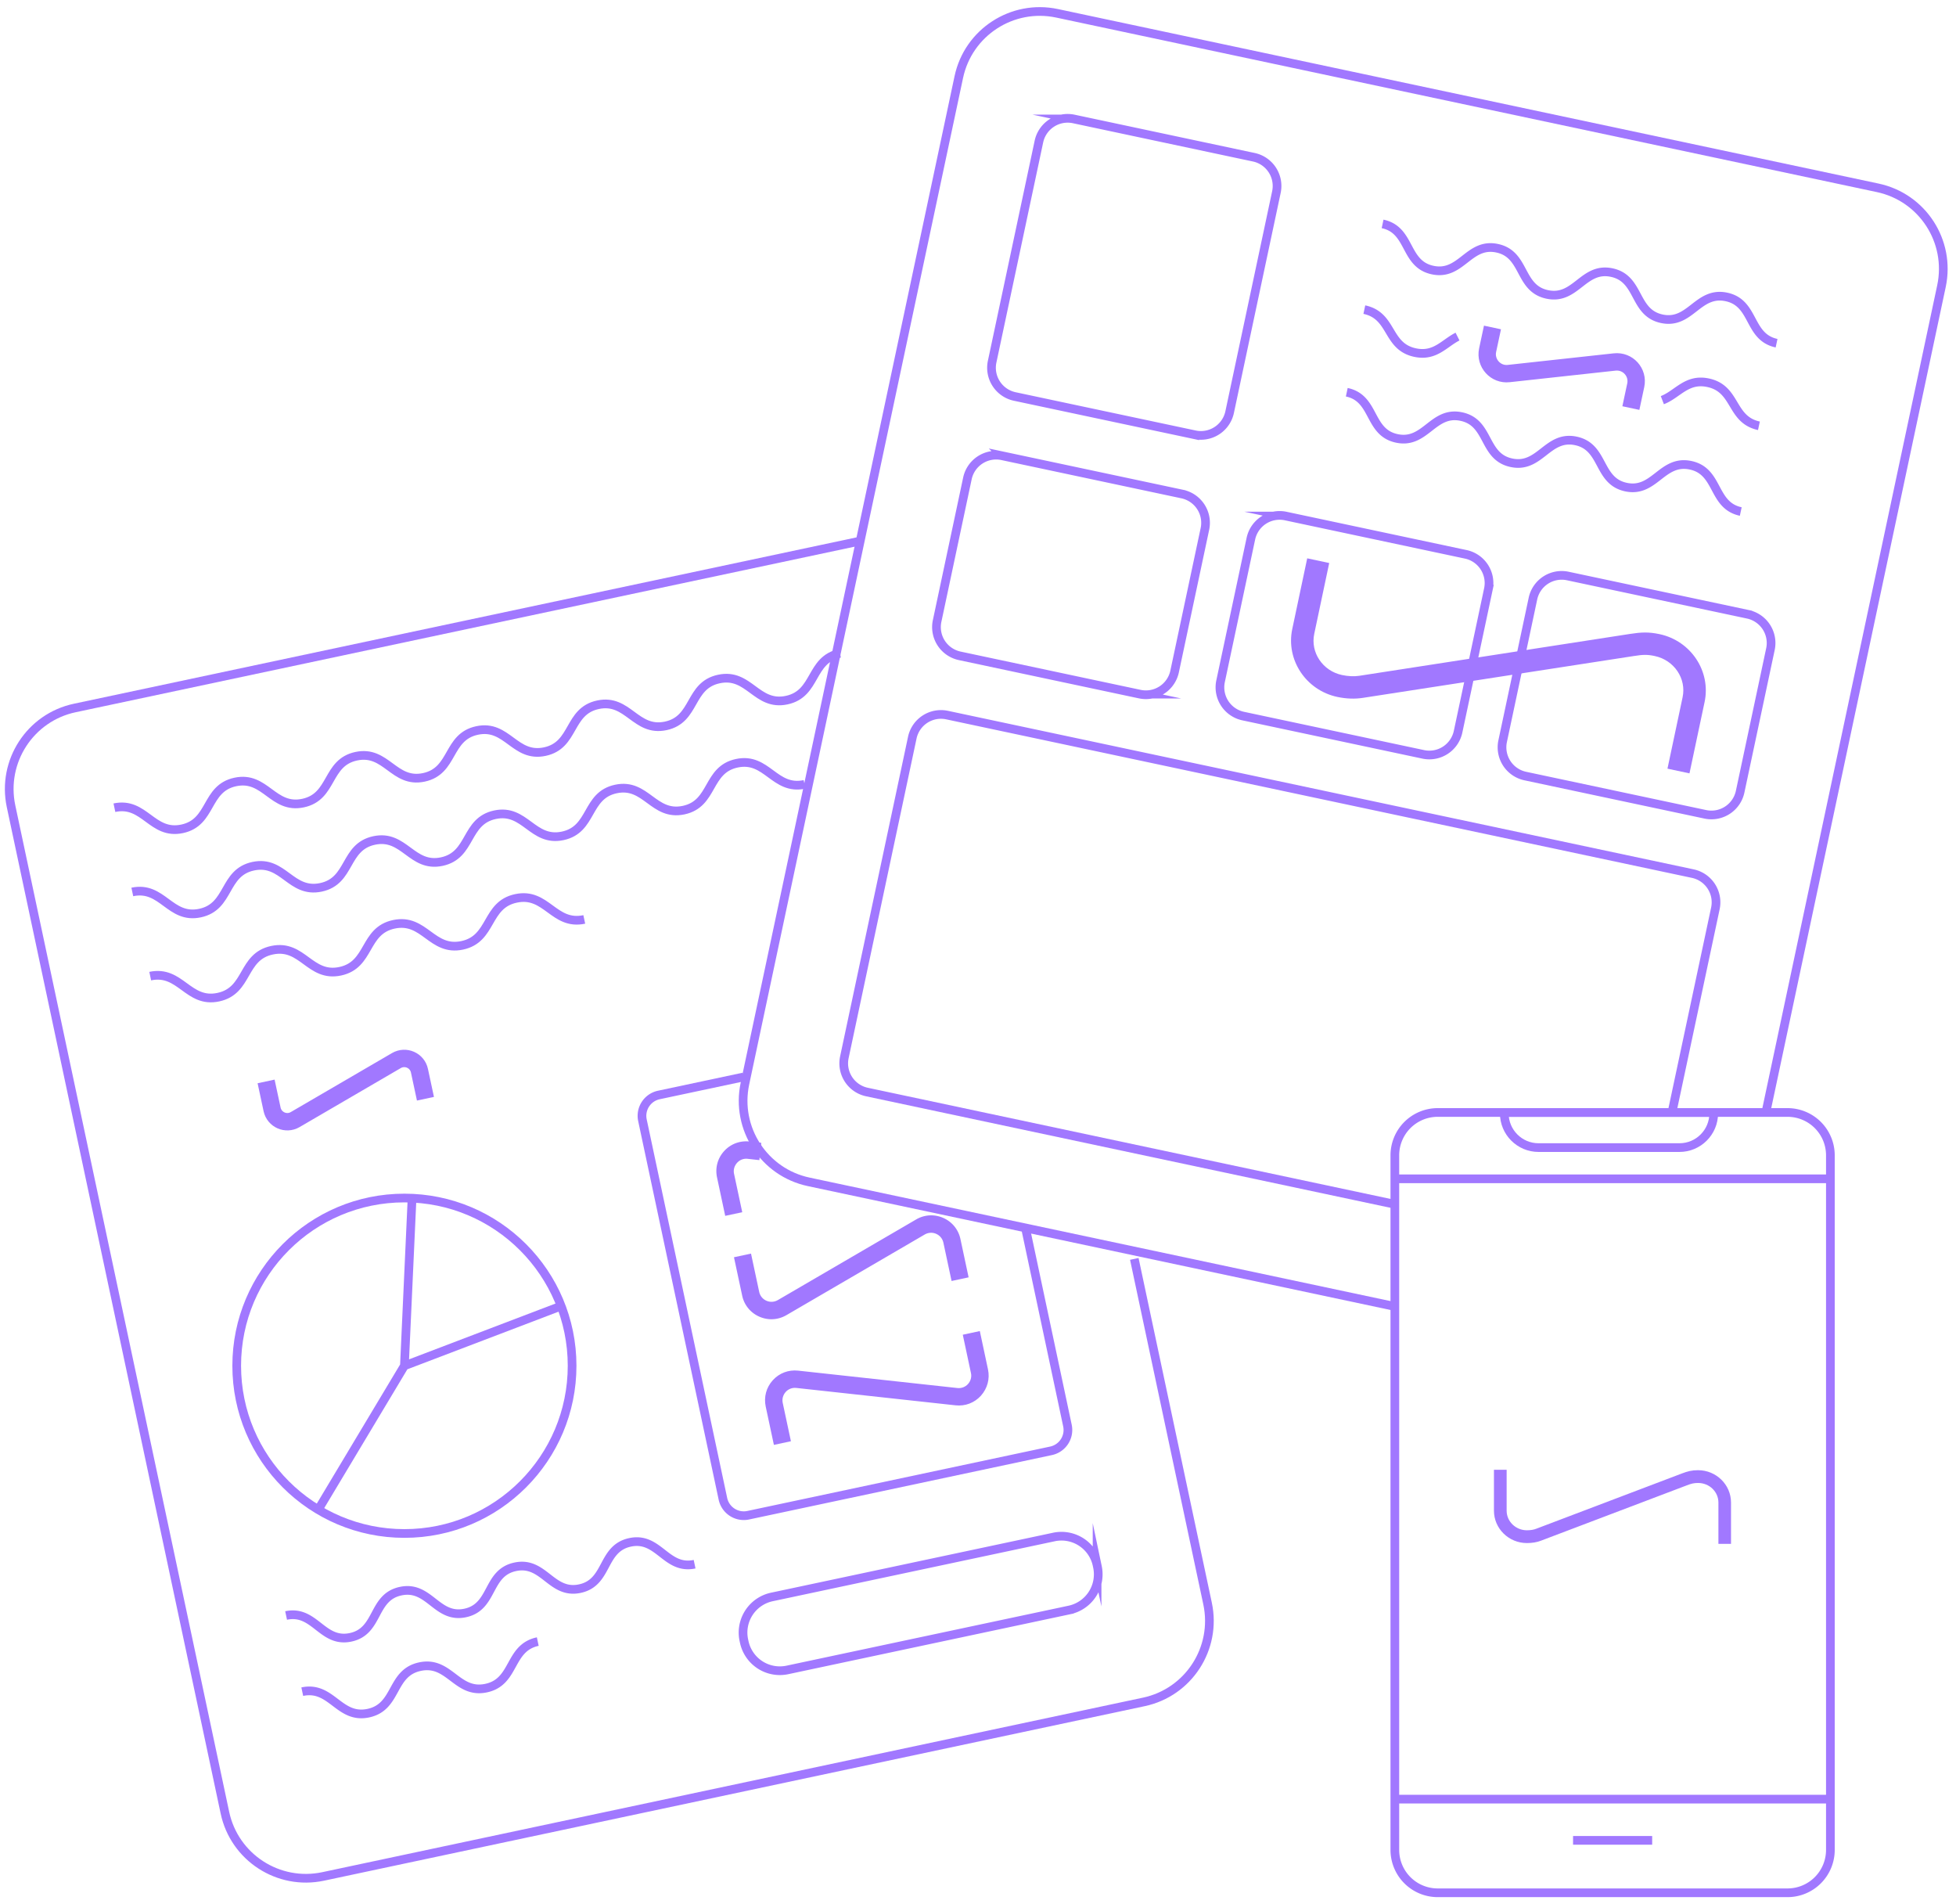 <svg xmlns="http://www.w3.org/2000/svg" width="225" height="219" fill="none"><path stroke="#A178FF" d="m130.48 144.78 8.43 39.65c1.09 5.15-2.19 10.21-7.34 11.3l-94.4 20.07c-5.15 1.09-10.21-2.19-11.3-7.34L1.27 92.72c-1.09-5.15 2.19-10.21 7.34-11.3l90.35-19.2"/><path stroke="#A178FF" stroke-miterlimit="10" d="M13.16 92.89c3.48-.74 4.31 3.17 7.79 2.43 3.48-.74 2.65-4.65 6.12-5.39 3.47-.74 4.31 3.17 7.79 2.43 3.48-.74 2.65-4.65 6.12-5.39 3.47-.74 4.31 3.17 7.78 2.43 3.47-.74 2.65-4.65 6.12-5.39 3.47-.74 4.31 3.17 7.79 2.43 3.48-.74 2.65-4.65 6.12-5.39 3.47-.74 4.31 3.17 7.79 2.43 3.48-.74 2.64-4.65 6.12-5.39 3.48-.74 4.31 3.17 7.79 2.43 3.48-.74 2.65-4.65 6.13-5.39m-81.4 27.45c3.48-.74 4.31 3.17 7.79 2.43 3.48-.74 2.65-4.65 6.12-5.39 3.47-.74 4.31 3.17 7.79 2.43 3.48-.74 2.65-4.65 6.12-5.39 3.47-.74 4.31 3.17 7.78 2.43 3.47-.74 2.65-4.65 6.12-5.39 3.47-.74 4.31 3.17 7.79 2.43 3.48-.74 2.65-4.65 6.12-5.39 3.47-.74 4.31 3.17 7.79 2.43 3.48-.74 2.64-4.65 6.12-5.39 3.48-.74 4.31 3.17 7.79 2.43m-75.27 22.05c3.5-.74 4.34 3.17 7.84 2.42s2.67-4.66 6.18-5.4c3.51-.74 4.34 3.17 7.84 2.42s2.67-4.66 6.18-5.4c3.51-.74 4.34 3.17 7.85 2.42s2.68-4.66 6.19-5.4c3.51-.75 4.34 3.17 7.85 2.42m-20.69 70.62c10.654 0 19.29-8.637 19.29-19.29 0-10.654-8.636-19.29-19.29-19.29s-19.29 8.636-19.29 19.29c0 10.653 8.636 19.29 19.29 19.29Z"/><path stroke="#A178FF" stroke-miterlimit="10" d="m47.4 137.79-.88 19.28 18.24-6.95m-18.24 6.95-9.91 16.54m-3.7 12.18c3.3-.7 4.13 3.21 7.42 2.51 3.3-.7 2.46-4.61 5.76-5.31 3.3-.7 4.13 3.21 7.42 2.51 3.29-.7 2.46-4.61 5.76-5.31 3.3-.7 4.13 3.21 7.43 2.51 3.3-.7 2.47-4.61 5.77-5.32 3.3-.71 4.13 3.21 7.43 2.51m-45.13 14.66c3.38-.72 4.21 3.19 7.6 2.47 3.39-.72 2.55-4.63 5.94-5.35 3.39-.72 4.22 3.19 7.61 2.47 3.39-.72 2.56-4.63 5.94-5.35m59.368-12.027-32.435 6.894a4.19 4.19 0 0 0-3.228 4.97l.042.195a4.19 4.19 0 0 0 4.97 3.228l32.435-6.895a4.19 4.19 0 0 0 3.227-4.969l-.041-.196a4.19 4.19 0 0 0-4.97-3.227Z"/><path fill="#A178FF" d="m83.42 139.82-.94-4.41c-.23-1.09.06-2.19.81-3.02.75-.83 1.82-1.23 2.93-1.11l1.35.15-.22 1.99-1.35-.15c-.47-.05-.91.12-1.22.47-.31.35-.44.81-.34 1.26l.94 4.41-1.96.42v-.01Zm5.32 11.9c-.47 0-.95-.1-1.4-.3a3.399 3.399 0 0 1-1.97-2.43l-.94-4.4 1.96-.42.94 4.4c.1.46.4.83.83 1.02.43.19.9.16 1.31-.07l15.92-9.28c.96-.56 2.1-.62 3.12-.17 1.02.45 1.74 1.34 1.97 2.43l.94 4.4-1.96.42-.94-4.4c-.1-.46-.4-.83-.83-1.02-.43-.19-.9-.16-1.31.07l-15.92 9.28c-.54.31-1.13.47-1.73.47h.01Z"/><path stroke="#A178FF" stroke-miterlimit="10" stroke-width="2" d="m48.94 126.36-.69-3.22c-.25-1.19-1.6-1.78-2.65-1.17l-11.65 6.79c-1.05.61-2.39.02-2.65-1.17l-.69-3.22"/><path fill="#A178FF" d="m89.02 166.16-.94-4.4c-.23-1.09.06-2.19.81-3.02.75-.83 1.82-1.23 2.92-1.11l18.32 2c.47.05.91-.12 1.22-.46.31-.35.44-.81.34-1.26l-.94-4.41 1.96-.42.94 4.41c.23 1.09-.07 2.19-.81 3.02-.75.83-1.82 1.23-2.92 1.11l-18.32-2c-.47-.05-.91.12-1.22.46-.31.35-.44.81-.34 1.27l.94 4.4-1.96.42v-.01Z"/><path stroke="#A178FF" d="m85.52 123.86-9.74 2.07a2.452 2.452 0 0 0-1.88 2.9l9.26 43.55a2.452 2.452 0 0 0 2.9 1.88l34.85-7.41a2.452 2.452 0 0 0 1.88-2.9l-4.83-22.74"/><path stroke="#A178FF" d="m160.45 150.25-67.42-14.33c-5.15-1.09-8.43-6.15-7.34-11.3l10.53-49.55m0-.01 14.07-66.19c1.09-5.15 6.15-8.43 11.3-7.34l94.4 20.07c5.15 1.09 8.43 6.15 7.34 11.3l-20.2 95.04"/><path stroke="#A178FF" stroke-miterlimit="10" d="m144.222 18.083-20.707-4.402a3.38 3.38 0 0 0-4.009 2.604l-5.378 25.304a3.379 3.379 0 0 0 2.603 4.01l20.707 4.4a3.38 3.38 0 0 0 4.009-2.603l5.379-25.304a3.38 3.38 0 0 0-2.604-4.01Zm-8.224 38.737-20.707-4.4a3.38 3.38 0 0 0-4.009 2.602l-3.484 16.394a3.379 3.379 0 0 0 2.603 4.01l20.707 4.4a3.38 3.38 0 0 0 4.009-2.603l3.485-16.394a3.38 3.38 0 0 0-2.604-4.008Zm32.607 6.93-20.707-4.402a3.38 3.38 0 0 0-4.009 2.603l-3.485 16.394a3.38 3.38 0 0 0 2.604 4.009l20.707 4.401a3.38 3.38 0 0 0 4.009-2.603l3.485-16.394a3.38 3.38 0 0 0-2.604-4.009Zm32.447 6.895-20.708-4.401a3.38 3.38 0 0 0-4.009 2.603l-3.484 16.394a3.38 3.38 0 0 0 2.603 4.009l20.708 4.401a3.38 3.38 0 0 0 4.008-2.603l3.485-16.394a3.38 3.38 0 0 0-2.603-4.009ZM160.45 138.5l-60.72-12.91a3.373 3.373 0 0 1-2.6-4.01l7.81-36.74a3.373 3.373 0 0 1 4.01-2.6l85.77 18.23c1.83.39 2.99 2.18 2.6 4.01l-4.99 23.46M159.04 25.75c3.3.7 2.46 4.61 5.76 5.31 3.3.7 4.13-3.21 7.42-2.51 3.29.7 2.46 4.61 5.76 5.31 3.3.7 4.13-3.21 7.42-2.51 3.29.7 2.47 4.61 5.76 5.31 3.29.7 4.13-3.21 7.43-2.51 3.3.7 2.47 4.61 5.77 5.32m-13.14 6.55c1.76-.67 2.8-2.53 5.27-2 3.3.7 2.55 4.24 5.84 4.95m-45.39-13.36c3.3.7 2.54 4.24 5.84 4.94 2.29.49 3.35-1.07 4.88-1.84m-12.74 6.4c3.3.7 2.46 4.61 5.76 5.31 3.3.7 4.13-3.21 7.42-2.51 3.3.7 2.46 4.61 5.76 5.31 3.3.7 4.13-3.21 7.42-2.51 3.29.7 2.47 4.61 5.76 5.31 3.29.7 4.13-3.21 7.43-2.51 3.3.7 2.47 4.61 5.77 5.32"/><path fill="#A178FF" d="m194.34 88.94-2.53-.54 1.74-8.21c.46-2.14-.97-4.27-3.19-4.74-.83-.18-1.33-.18-2.44 0l-31.16 4.81c-.9.14-1.89.11-2.93-.11-3.61-.77-5.93-4.27-5.18-7.81l1.72-8.13 2.53.54-1.72 8.14c-.46 2.14.97 4.27 3.19 4.74.71.15 1.4.18 1.99.09l31.17-4.82c1.24-.19 2.1-.24 3.37.03 3.61.77 5.93 4.27 5.18 7.81l-1.74 8.21v-.01Z"/><path stroke="#A178FF" stroke-miterlimit="10" stroke-width="2" d="m187.6 46.93.56-2.62c.32-1.49-.91-2.85-2.43-2.68l-12.18 1.33c-1.51.17-2.74-1.2-2.43-2.68l.56-2.62"/><path stroke="#A178FF" d="M205.62 127.94h-40.24a4.93 4.93 0 0 0-4.93 4.93v79.88a4.93 4.93 0 0 0 4.93 4.93h40.24a4.93 4.93 0 0 0 4.93-4.93v-79.88a4.93 4.93 0 0 0-4.93-4.93Z"/><path stroke="#A178FF" stroke-miterlimit="10" d="M173.03 127.94h24.1v.1c0 2.18-1.77 3.94-3.94 3.94h-16.21c-2.18 0-3.94-1.77-3.94-3.94v-.1h-.01Z"/><path stroke="#A178FF" d="M160.03 206.91h50.1m-50.1-71.34h50.1"/><path fill="#A178FF" d="M199.14 177.55h-1.47v-4.75c0-1.24-1.04-2.25-2.33-2.25-.48 0-.76.06-1.35.29l-16.71 6.34c-.48.19-1.04.28-1.64.28-2.09 0-3.79-1.67-3.79-3.72v-4.71h1.46v4.71c0 1.24 1.05 2.25 2.33 2.25.41 0 .8-.06 1.11-.19l16.71-6.34c.66-.25 1.13-.38 1.87-.38 2.09 0 3.79 1.67 3.79 3.72v4.75h.02Z"/><path stroke="#A178FF" d="M180.95 211.65h9.1"/></svg>